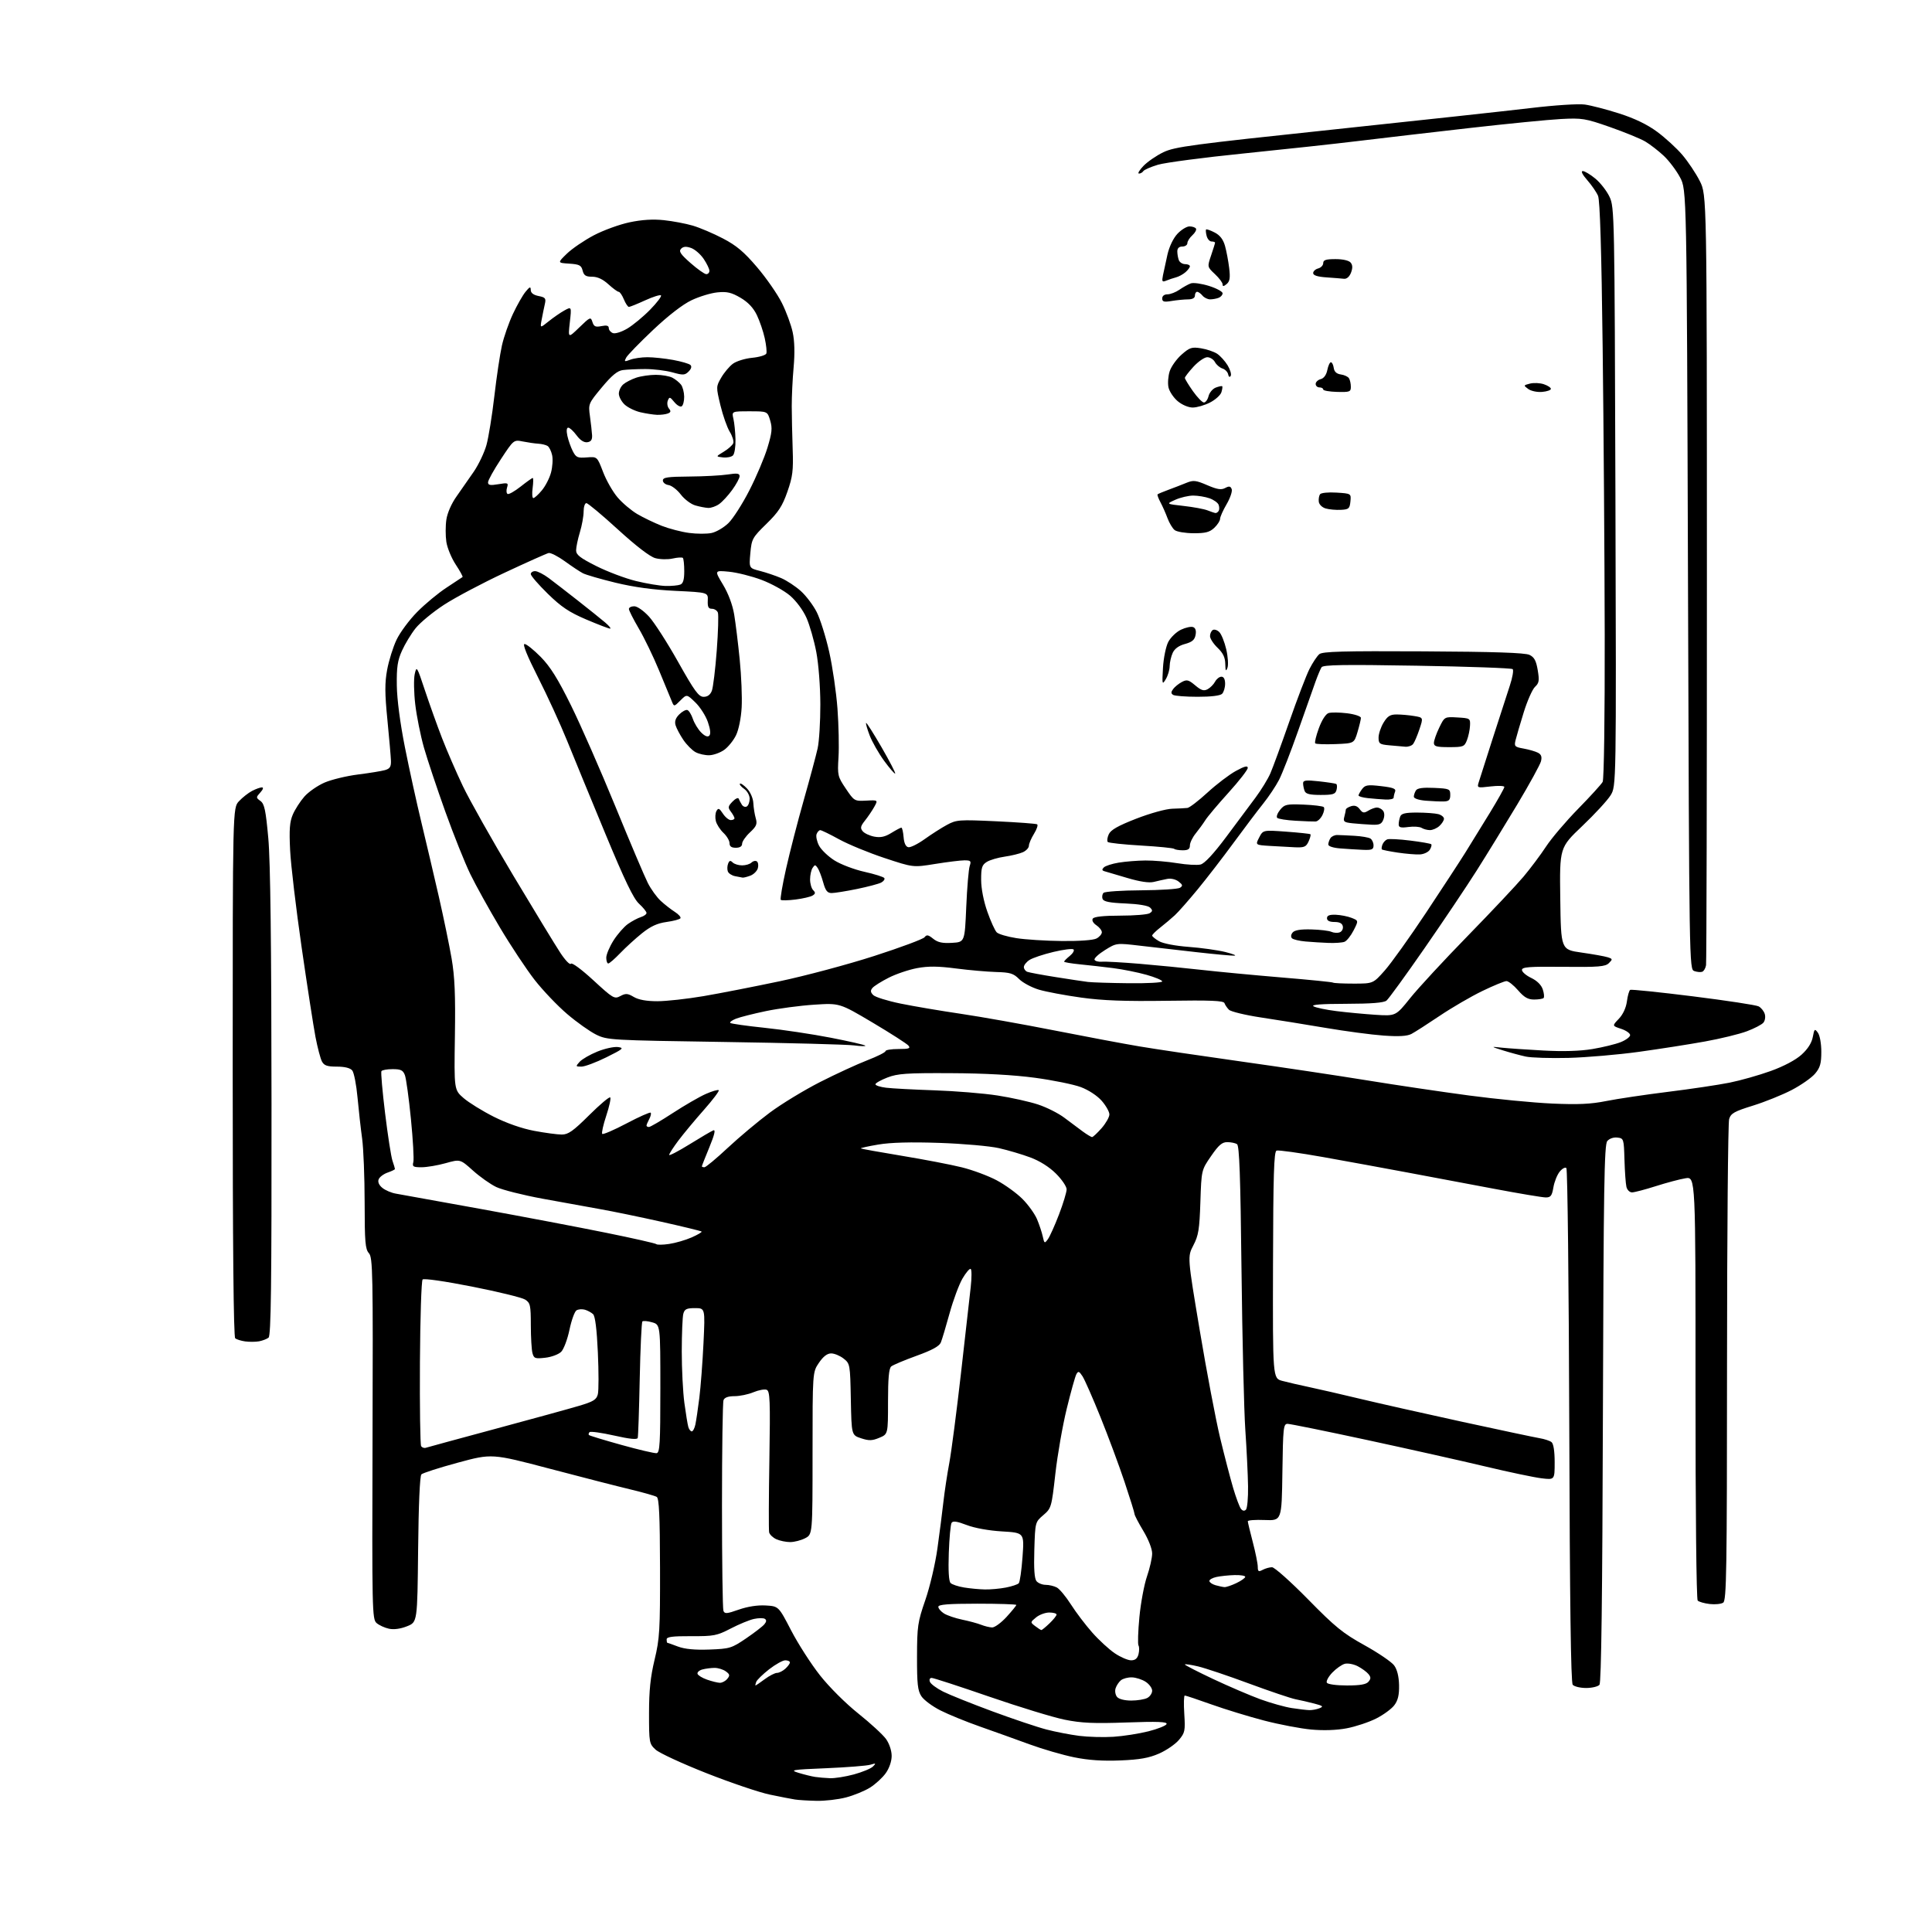 <?xml version="1.0" encoding="UTF-8" standalone="no"?>
<svg 
  version="1.1" 
  xmlns="http://www.w3.org/2000/svg" 
  xmlns:xlink="http://www.w3.org/1999/xlink" 
  xmlns:svg="http://www.w3.org/2000/svg"
  xmlns:rdf="http://www.w3.org/1999/02/22-rdf-syntax-ns#"
  xmlns:cc="http://creativecommons.org/ns#"
  xmlns:dc="http://purl.org/dc/elements/1.1/"
  viewBox="0 0 768 768"
  width="768"
  height="768"
>
<style>svg {background-color: white; }</style>"
<path stroke="none" fill="black" fill-rule="evenodd" d="M324.54,715.86C321.22,715.79 317.38,715.55 316.00,715.33C314.62,715.12 310.12,714.24 306.00,713.38C301.88,712.53 290.56,708.70 280.85,704.87C271.14,701.04 262.03,696.83 260.60,695.50C258.08,693.17 258.00,692.74 258.00,681.04C258.00,672.04 258.56,666.63 260.21,659.74C262.23,651.32 262.42,648.06 262.37,623.15C262.32,602.52 262.00,595.62 261.06,595.04C260.38,594.62 255.70,593.29 250.66,592.08C245.62,590.88 231.15,587.16 218.51,583.83C195.51,577.78 195.51,577.78 182.01,581.43C174.59,583.44 168.06,585.54 167.51,586.09C166.89,586.71 166.39,598.33 166.21,615.96C165.91,644.82 165.91,644.82 161.82,646.46C159.22,647.50 156.58,647.86 154.61,647.44C152.90,647.07 150.68,646.05 149.68,645.17C147.94,643.64 147.87,640.14 148.09,571.79C148.30,505.75 148.19,499.87 146.64,498.16C145.20,496.56 144.96,493.73 144.95,477.99C144.94,467.93 144.49,456.50 143.95,452.59C143.41,448.69 142.59,441.35 142.12,436.27C141.66,431.19 140.71,426.36 140.02,425.52C139.21,424.54 137.02,424.00 133.91,424.00C130.06,424.00 128.85,423.58 127.98,421.96C127.38,420.84 126.23,416.45 125.41,412.21C124.60,407.97 122.12,391.90 119.89,376.50C117.67,361.10 115.61,343.77 115.33,338.00C114.92,329.74 115.15,326.71 116.40,323.79C117.28,321.75 119.34,318.54 120.99,316.66C122.64,314.79 126.25,312.28 129.03,311.08C131.80,309.89 137.77,308.45 142.28,307.88C146.80,307.31 151.62,306.53 153.00,306.14C154.98,305.58 155.48,304.81 155.41,302.46C155.36,300.83 154.72,293.50 154.00,286.17C152.95,275.54 152.93,271.50 153.90,266.23C154.57,262.60 156.24,257.25 157.62,254.34C159.00,251.43 162.68,246.45 165.82,243.28C168.95,240.10 174.21,235.74 177.51,233.59C180.80,231.44 183.67,229.54 183.87,229.38C184.08,229.22 182.86,227.00 181.17,224.44C179.48,221.89 177.80,217.82 177.43,215.40C177.07,212.98 177.07,208.99 177.44,206.53C177.84,203.87 179.49,200.12 181.52,197.28C183.39,194.65 186.48,190.21 188.39,187.42C190.29,184.62 192.53,179.90 193.37,176.92C194.20,173.94 195.62,165.20 196.51,157.50C197.40,149.80 198.76,140.70 199.54,137.27C200.32,133.84 202.29,128.22 203.91,124.77C205.53,121.32 207.77,117.38 208.90,116.00C210.60,113.93 210.96,113.80 210.98,115.27C210.99,116.45 212.04,117.26 214.09,117.67C216.81,118.21 217.11,118.60 216.58,120.89C216.25,122.33 215.69,125.08 215.33,127.00C214.66,130.50 214.66,130.50 218.08,127.75C219.96,126.23 222.79,124.28 224.36,123.41C227.22,121.84 227.22,121.84 226.51,128.17C225.80,134.50 225.80,134.50 230.30,130.14C234.60,125.97 234.83,125.88 235.50,128.00C236.08,129.82 236.72,130.11 239.10,129.63C241.17,129.22 242.00,129.44 242.00,130.42C242.00,131.17 242.73,132.07 243.63,132.41C244.55,132.76 247.06,131.97 249.38,130.60C251.65,129.25 255.72,125.88 258.44,123.10C261.16,120.32 263.10,117.76 262.75,117.42C262.41,117.08 259.57,117.97 256.44,119.40C253.32,120.83 250.42,122.00 250.00,122.00C249.58,122.00 248.68,120.65 248.00,119.00C247.32,117.35 246.39,116.00 245.94,116.00C245.49,116.00 243.65,114.65 241.84,113.00C239.64,110.99 237.51,110.00 235.39,110.00C232.86,110.00 232.09,109.50 231.60,107.55C231.08,105.46 230.32,105.07 226.28,104.80C221.57,104.50 221.57,104.50 225.34,100.84C227.41,98.83 232.24,95.55 236.05,93.54C239.87,91.53 246.26,89.21 250.25,88.37C255.12,87.34 259.59,87.06 263.89,87.52C267.40,87.89 272.57,88.86 275.39,89.69C278.20,90.52 283.60,92.81 287.39,94.80C292.76,97.60 295.77,100.14 300.98,106.26C304.66,110.58 309.09,116.97 310.82,120.45C312.56,123.93 314.49,129.17 315.11,132.10C315.86,135.55 315.98,140.41 315.48,145.96C315.05,150.66 314.72,157.65 314.73,161.50C314.74,165.35 314.91,173.00 315.10,178.50C315.40,187.10 315.10,189.48 312.99,195.50C311.00,201.20 309.45,203.57 304.68,208.23C299.08,213.70 298.79,214.23 298.27,219.91C297.74,225.85 297.74,225.85 302.12,226.96C304.53,227.57 308.30,228.85 310.50,229.79C312.70,230.73 316.22,233.05 318.33,234.94C320.43,236.83 323.28,240.60 324.66,243.32C326.04,246.04 328.27,253.13 329.61,259.08C330.95,265.03 332.43,275.20 332.91,281.70C333.39,288.19 333.57,296.88 333.32,301.00C332.88,308.21 332.99,308.70 336.23,313.50C339.54,318.42 339.67,318.50 344.32,318.26C349.05,318.01 349.05,318.01 347.52,320.76C346.68,322.26 345.02,324.72 343.83,326.20C342.06,328.43 341.90,329.18 342.94,330.43C343.63,331.26 345.71,332.23 347.56,332.58C350.04,333.04 351.82,332.66 354.33,331.10C356.20,329.95 357.99,329.00 358.31,329.00C358.62,329.00 359.02,330.68 359.19,332.74C359.39,335.19 360.05,336.59 361.08,336.78C361.95,336.95 364.88,335.49 367.58,333.55C370.29,331.61 374.28,329.06 376.45,327.89C380.20,325.86 381.24,325.79 395.95,326.47C404.50,326.87 411.85,327.41 412.28,327.68C412.71,327.94 412.15,329.64 411.03,331.45C409.91,333.26 409.00,335.40 409.00,336.21C409.00,337.02 407.93,338.16 406.63,338.76C405.33,339.35 402.06,340.15 399.38,340.53C396.70,340.91 393.49,341.85 392.25,342.63C390.34,343.83 390.00,344.91 390.02,349.77C390.03,353.24 391.01,358.23 392.49,362.43C393.83,366.24 395.51,369.93 396.22,370.63C396.92,371.33 400.43,372.36 404.00,372.92C407.57,373.49 415.74,374.01 422.14,374.07C429.11,374.14 434.63,373.74 435.89,373.06C437.05,372.44 438.00,371.33 438.00,370.59C438.00,369.85 437.02,368.60 435.83,367.80C434.56,366.96 433.96,365.87 434.39,365.18C434.87,364.40 438.57,363.99 445.31,363.98C450.91,363.98 456.17,363.55 456.99,363.03C458.21,362.26 458.25,361.85 457.19,360.79C456.41,360.00 452.57,359.36 447.38,359.14C441.07,358.88 438.71,358.41 438.30,357.33C437.99,356.52 438.16,355.44 438.68,354.92C439.19,354.41 445.93,353.95 453.64,353.91C461.35,353.86 468.30,353.41 469.08,352.90C470.26,352.12 470.16,351.70 468.50,350.42C467.35,349.53 465.44,349.09 464.00,349.38C462.62,349.65 460.21,350.19 458.63,350.58C456.76,351.04 453.12,350.49 448.13,349.01C443.93,347.77 439.86,346.57 439.08,346.34C438.04,346.04 437.96,345.64 438.78,344.82C439.40,344.20 442.06,343.34 444.70,342.91C447.34,342.47 452.11,342.09 455.31,342.06C458.50,342.03 464.20,342.51 467.97,343.13C471.73,343.75 475.92,343.99 477.26,343.65C478.84,343.25 482.42,339.41 487.38,332.77C491.60,327.12 496.89,320.02 499.13,317.00C501.37,313.98 504.00,309.69 504.97,307.47C505.94,305.26 509.32,296.03 512.48,286.97C515.64,277.91 519.26,268.45 520.53,265.94C521.80,263.43 523.57,260.77 524.45,260.04C525.74,258.97 533.90,258.75 565.78,258.92C593.96,259.07 606.22,259.48 607.98,260.32C609.89,261.23 610.64,262.62 611.27,266.39C611.97,270.54 611.81,271.53 610.19,273.03C609.15,274.01 607.13,278.56 605.71,283.15C604.29,287.74 602.83,292.71 602.47,294.19C601.86,296.68 602.09,296.93 605.66,297.57C607.77,297.95 610.33,298.69 611.34,299.21C612.68,299.91 613.01,300.83 612.56,302.63C612.21,303.99 607.97,311.72 603.13,319.80C598.28,327.89 591.04,339.68 587.04,346.00C583.04,352.32 573.68,366.27 566.23,377.00C558.79,387.73 552.01,397.06 551.16,397.75C550.09,398.62 545.18,399.01 535.06,399.03C525.20,399.05 521.03,399.37 522.16,400.03C523.07,400.56 527.12,401.41 531.16,401.92C535.20,402.43 542.18,403.09 546.67,403.39C554.84,403.92 554.84,403.92 560.61,396.71C563.79,392.75 574.08,381.62 583.48,372.00C592.87,362.38 602.83,351.80 605.61,348.50C608.38,345.20 612.42,339.81 614.58,336.52C616.73,333.23 622.48,326.48 627.33,321.52C632.19,316.56 636.58,311.74 637.08,310.82C637.61,309.85 637.96,285.03 637.90,252.32C637.84,221.07 637.47,169.62 637.08,138.00C636.61,99.34 636.01,79.64 635.25,77.86C634.64,76.41 632.71,73.60 630.96,71.61C629.04,69.42 628.33,68.00 629.17,68.00C629.93,68.00 632.18,69.35 634.18,71.00C636.18,72.65 638.72,75.91 639.82,78.25C641.77,82.41 641.82,85.01 642.16,197.50C642.50,312.50 642.50,312.50 640.22,316.16C638.97,318.18 633.90,323.68 628.95,328.38C619.96,336.94 619.96,336.94 620.23,357.22C620.50,377.50 620.50,377.50 628.68,378.66C633.18,379.30 637.84,380.13 639.04,380.51C641.07,381.16 641.11,381.32 639.56,382.85C638.14,384.26 635.54,384.48 621.45,384.33C607.86,384.19 605.00,384.40 605.00,385.57C605.00,386.35 606.66,387.78 608.68,388.74C611.00,389.85 612.70,391.54 613.28,393.31C613.79,394.86 613.94,396.40 613.60,396.73C613.27,397.06 611.57,397.33 609.81,397.33C607.39,397.33 605.87,396.46 603.46,393.67C601.71,391.65 599.64,390.00 598.84,390.00C598.05,390.00 593.72,391.78 589.23,393.95C584.74,396.12 577.12,400.56 572.28,403.82C567.45,407.07 562.40,410.31 561.06,411.01C559.34,411.90 556.07,412.09 550.02,411.66C545.29,411.33 534.92,409.95 526.96,408.60C519.01,407.25 507.41,405.38 501.19,404.45C494.98,403.51 489.28,402.13 488.53,401.39C487.79,400.65 486.99,399.47 486.75,398.77C486.42,397.78 481.34,397.57 463.84,397.83C447.18,398.07 438.36,397.75 429.80,396.56C423.44,395.68 415.88,394.26 413.00,393.41C410.12,392.55 406.58,390.66 405.13,389.21C402.87,386.94 401.57,386.54 396.00,386.39C392.43,386.29 385.23,385.66 380.00,384.98C372.87,384.05 369.02,384.02 364.57,384.84C361.30,385.45 356.23,387.16 353.29,388.65C350.36,390.13 347.44,391.97 346.81,392.73C345.94,393.77 346.02,394.45 347.13,395.56C347.93,396.36 352.84,397.89 358.04,398.95C363.25,400.01 374.02,401.84 382.00,403.01C389.98,404.19 406.62,407.15 419.00,409.59C431.38,412.03 446.68,414.91 453.00,415.97C459.32,417.04 477.55,419.74 493.50,421.98C509.45,424.22 531.95,427.59 543.50,429.47C555.05,431.35 573.27,434.05 584.00,435.48C594.73,436.91 609.58,438.35 617.00,438.68C627.34,439.14 632.37,438.91 638.50,437.68C642.90,436.80 653.92,435.16 663.00,434.03C672.08,432.91 683.10,431.26 687.50,430.38C691.90,429.50 699.29,427.40 703.92,425.73C709.10,423.86 713.80,421.37 716.14,419.25C718.63,417.00 720.17,414.59 720.61,412.24C721.23,408.94 721.39,408.81 722.64,410.53C723.41,411.58 724.00,414.86 724.00,418.11C724.00,422.75 723.53,424.41 721.53,426.78C720.17,428.40 716.01,431.32 712.28,433.27C708.55,435.22 701.60,438.02 696.84,439.50C689.39,441.81 688.06,442.56 687.36,444.84C686.91,446.30 686.54,489.93 686.52,541.79C686.50,624.46 686.32,636.20 685.00,637.08C684.17,637.63 681.76,637.87 679.63,637.62C677.50,637.37 675.35,636.75 674.86,636.26C674.34,635.74 673.97,600.01 673.99,551.55C674.02,467.74 674.02,467.74 670.01,468.38C667.81,468.73 662.52,470.14 658.25,471.50C653.99,472.86 649.72,473.98 648.77,473.99C647.79,473.99 646.81,473.02 646.52,471.75C646.23,470.51 645.89,465.68 645.75,461.00C645.51,452.68 645.45,452.49 642.91,452.20C641.40,452.02 639.75,452.60 638.91,453.60C637.72,455.04 637.45,471.82 637.18,561.88C636.97,634.85 636.54,668.85 635.81,669.73C635.23,670.43 632.84,671.00 630.50,671.00C628.16,671.00 625.77,670.42 625.18,669.72C624.44,668.83 624.02,636.83 623.81,566.80C623.64,510.90 623.12,464.79 622.66,464.33C622.20,463.87 621.01,464.51 620.00,465.75C619.00,466.99 617.87,469.80 617.50,472.00C616.93,475.34 616.44,476.00 614.47,476.00C613.17,476.00 603.87,474.44 593.80,472.54C583.74,470.64 568.30,467.74 559.50,466.09C550.70,464.44 535.68,461.69 526.13,459.98C516.57,458.28 508.17,457.11 507.45,457.38C506.41,457.78 506.13,466.93 506.04,502.89C505.93,547.90 505.93,547.90 509.72,548.92C511.80,549.48 516.65,550.60 520.50,551.41C524.35,552.22 533.35,554.30 540.50,556.01C547.65,557.73 565.88,561.83 581.00,565.13C596.12,568.42 610.08,571.38 612.00,571.70C613.92,572.02 616.06,572.72 616.75,573.26C617.54,573.88 618.00,576.84 618.00,581.26C618.00,588.28 618.00,588.28 612.75,587.64C609.86,587.29 599.85,585.19 590.50,582.96C581.15,580.73 560.03,576.00 543.57,572.45C527.11,568.90 512.83,566.00 511.84,566.00C510.18,566.00 510.02,567.48 509.77,585.25C509.50,604.50 509.50,604.50 502.75,604.23C499.04,604.08 496.01,604.30 496.02,604.73C496.03,605.15 496.92,608.88 498.00,613.00C499.08,617.12 499.97,621.53 499.98,622.79C500.00,624.73 500.29,624.92 501.93,624.04C503.00,623.47 504.67,623.00 505.65,623.00C506.63,623.00 513.07,628.74 519.97,635.76C530.79,646.79 533.85,649.27 542.42,654.01C547.87,657.03 553.16,660.63 554.18,662.01C555.38,663.63 556.07,666.38 556.15,669.84C556.23,673.73 555.73,675.89 554.28,677.83C553.19,679.30 549.91,681.70 546.99,683.17C544.07,684.63 538.82,686.37 535.33,687.03C531.33,687.79 526.10,687.97 521.23,687.52C516.98,687.13 508.55,685.52 502.50,683.95C496.45,682.37 487.03,679.49 481.57,677.54C476.12,675.59 471.35,674.00 470.97,674.00C470.60,674.00 470.51,677.28 470.77,681.28C471.20,688.01 471.04,688.80 468.64,691.65C467.21,693.35 463.67,695.78 460.77,697.06C456.73,698.83 453.13,699.48 445.35,699.80C438.34,700.09 432.65,699.71 427.02,698.56C422.52,697.65 414.49,695.32 409.17,693.37C403.85,691.42 395.03,688.26 389.57,686.34C384.10,684.42 377.02,681.53 373.84,679.92C370.65,678.31 367.24,675.78 366.27,674.29C364.80,672.05 364.51,669.38 364.53,658.54C364.56,646.45 364.80,644.81 367.83,636.04C369.64,630.82 371.80,621.61 372.64,615.54C373.49,609.47 374.56,601.12 375.02,597.00C375.49,592.88 376.54,585.90 377.37,581.50C378.19,577.10 380.27,561.12 381.99,546.00C383.71,530.88 385.46,515.44 385.87,511.69C386.29,507.95 386.29,504.68 385.87,504.42C385.45,504.16 383.99,505.87 382.61,508.23C381.24,510.58 378.93,516.77 377.49,522.00C376.05,527.23 374.48,532.46 374.01,533.63C373.40,535.14 370.60,536.68 364.36,538.94C359.52,540.69 354.98,542.60 354.28,543.18C353.36,543.95 353.00,547.90 353.00,557.17C353.00,570.10 353.00,570.10 349.55,571.54C346.71,572.73 345.44,572.77 342.30,571.74C338.50,570.49 338.50,570.49 338.22,556.30C337.95,542.34 337.90,542.07 335.34,540.05C333.90,538.92 331.68,538.00 330.40,538.00C328.83,538.00 327.25,539.22 325.54,541.73C323.00,545.46 323.00,545.46 323.00,577.71C323.00,609.95 323.00,609.95 320.05,611.47C318.43,612.31 315.75,613.00 314.10,613.00C312.45,613.00 309.97,612.49 308.59,611.86C307.22,611.23 305.94,610.00 305.74,609.11C305.55,608.22 305.59,595.25 305.84,580.27C306.22,556.56 306.08,552.97 304.75,552.46C303.92,552.14 301.55,552.58 299.49,553.44C297.44,554.30 294.06,555.00 291.98,555.00C289.47,555.00 288.01,555.53 287.61,556.58C287.27,557.45 287.00,576.31 287.00,598.50C287.00,620.69 287.26,639.50 287.57,640.32C288.06,641.60 288.90,641.53 293.68,639.85C297.17,638.63 301.13,638.01 304.36,638.20C309.50,638.50 309.50,638.50 314.50,648.14C317.25,653.44 322.40,661.46 325.95,665.96C329.65,670.65 336.15,677.13 341.19,681.15C346.02,685.01 350.98,689.57 352.22,691.30C353.52,693.14 354.45,695.92 354.45,698.00C354.45,700.12 353.51,702.88 352.12,704.83C350.84,706.64 348.03,709.22 345.89,710.57C343.75,711.92 339.43,713.69 336.29,714.51C333.15,715.33 327.86,715.94 324.54,715.86zM329.93,706.86C331.82,706.94 336.10,706.26 339.43,705.36C342.77,704.45 346.18,703.04 347.00,702.23C348.33,700.91 348.22,700.82 346.00,701.50C344.62,701.92 336.75,702.54 328.50,702.89C314.64,703.47 313.80,703.61 317.50,704.75C319.70,705.42 322.62,706.14 324.00,706.35C325.38,706.56 328.05,706.79 329.93,706.86zM442.61,690.40C446.52,690.15 452.78,689.17 456.54,688.22C460.29,687.27 463.53,685.97 463.74,685.32C464.03,684.42 460.14,684.27 447.81,684.71C434.74,685.17 429.85,684.95 423.20,683.60C418.64,682.68 405.18,678.56 393.28,674.46C381.39,670.36 371.08,667.00 370.36,667.00C369.60,667.00 369.31,667.64 369.66,668.55C369.98,669.40 372.33,671.14 374.87,672.42C377.42,673.70 386.25,677.24 394.50,680.29C402.75,683.34 412.43,686.59 416.00,687.51C419.57,688.44 425.43,689.57 429.00,690.03C432.57,690.48 438.70,690.65 442.61,690.40zM520.50,679.80C521.60,679.83 523.40,679.50 524.50,679.06C526.20,678.37 525.90,678.10 522.50,677.21C520.30,676.63 516.92,675.85 515.00,675.48C513.08,675.10 504.75,672.28 496.50,669.23C488.25,666.17 479.14,663.11 476.25,662.42C473.36,661.74 471.00,661.40 471.00,661.66C471.00,661.92 476.06,664.52 482.25,667.44C488.44,670.35 496.88,673.97 501.00,675.48C505.12,676.98 510.75,678.56 513.50,678.98C516.25,679.40 519.40,679.78 520.50,679.80zM449.69,676.00C452.13,676.00 455.00,675.53 456.07,674.96C457.13,674.40 458.00,673.10 458.00,672.08C458.00,671.06 456.84,669.47 455.43,668.55C454.02,667.62 451.56,666.83 449.96,666.78C448.37,666.73 446.40,667.26 445.57,667.94C444.75,668.62 443.80,670.06 443.46,671.14C443.11,672.22 443.38,673.75 444.04,674.55C444.76,675.42 447.02,676.00 449.69,676.00zM300.34,670.00C300.49,670.00 302.14,668.88 304.00,667.50C305.86,666.12 308.05,665.00 308.87,665.00C309.68,665.00 311.17,664.26 312.17,663.35C313.18,662.43 314.00,661.31 314.00,660.85C314.00,660.38 313.17,660.00 312.16,660.00C311.15,660.00 308.27,661.61 305.74,663.57C303.22,665.54 300.91,667.79 300.61,668.57C300.31,669.36 300.19,670.00 300.34,670.00zM535.44,670.00C540.72,670.00 543.10,669.58 544.00,668.50C545.00,667.30 544.98,666.69 543.95,665.43C543.23,664.57 541.33,663.19 539.72,662.35C538.10,661.52 535.81,661.08 534.61,661.38C533.42,661.68 531.17,663.26 529.61,664.88C528.06,666.51 527.08,668.32 527.45,668.92C527.83,669.53 531.27,670.00 535.44,670.00zM286.13,668.94C287.02,668.97 288.36,668.28 289.09,667.39C290.22,666.03 290.14,665.57 288.52,664.39C287.47,663.63 285.47,663.01 284.06,663.01C282.65,663.02 280.47,663.30 279.21,663.64C277.95,663.98 277.08,664.76 277.28,665.38C277.49,665.99 279.19,667.04 281.08,667.69C282.96,668.35 285.23,668.91 286.13,668.94zM449.63,660.00C451.27,660.00 452.14,659.27 452.58,657.56C452.91,656.21 452.91,654.66 452.57,654.11C452.23,653.56 452.39,648.47 452.93,642.80C453.47,637.14 454.84,629.84 455.96,626.59C457.08,623.34 458.00,619.27 458.00,617.53C458.00,615.71 456.53,611.94 454.50,608.57C452.57,605.37 451.00,602.35 451.00,601.86C451.00,601.37 449.21,595.62 447.03,589.09C444.85,582.57 440.55,570.99 437.47,563.36C434.40,555.74 431.18,548.42 430.32,547.10C428.99,545.06 428.62,544.93 427.89,546.24C427.41,547.08 425.68,553.28 424.04,560.00C422.40,566.71 420.36,578.35 419.52,585.86C418.01,599.21 417.91,599.56 414.74,602.28C411.50,605.06 411.50,605.06 411.16,616.07C410.93,623.67 411.20,627.53 412.03,628.54C412.70,629.34 414.34,630.00 415.69,630.00C417.03,630.00 419.03,630.48 420.12,631.06C421.21,631.65 423.73,634.69 425.72,637.81C427.71,640.94 431.53,645.97 434.20,648.98C436.87,652.00 440.91,655.71 443.18,657.23C445.45,658.75 448.35,660.00 449.63,660.00zM282.00,655.72C290.09,655.42 290.81,655.20 296.55,651.31C299.86,649.05 303.15,646.53 303.84,645.69C304.71,644.64 304.77,643.97 304.02,643.51C303.43,643.15 301.50,643.17 299.73,643.55C297.95,643.93 293.80,645.64 290.50,647.35C284.96,650.22 283.75,650.45 274.75,650.40C267.30,650.37 265.00,650.67 265.00,651.68C265.00,652.40 265.11,653.01 265.25,653.02C265.39,653.02 267.30,653.70 269.50,654.53C272.22,655.55 276.21,655.93 282.00,655.72zM413.95,647.97C414.19,647.99 415.65,646.79 417.20,645.31C418.74,643.84 420.00,642.26 420.00,641.81C420.00,641.37 418.70,641.00 417.11,641.00C415.52,641.00 413.16,641.87 411.86,642.94C409.52,644.86 409.51,644.88 411.50,646.40C412.60,647.25 413.70,647.95 413.95,647.97zM394.37,646.94C395.39,646.97 397.98,645.09 400.12,642.75C402.25,640.41 404.00,638.27 404.00,637.99C404.00,637.72 397.03,637.49 388.50,637.49C376.93,637.50 373.00,637.81 373.00,638.73C373.00,639.40 374.01,640.59 375.25,641.38C376.49,642.16 379.75,643.27 382.50,643.84C385.25,644.41 388.62,645.32 390.00,645.87C391.38,646.42 393.34,646.90 394.37,646.94zM391.50,631.83C393.70,631.88 397.45,631.54 399.83,631.08C402.21,630.62 404.53,629.85 404.97,629.37C405.42,628.89 406.09,624.18 406.47,618.89C407.17,609.29 407.17,609.29 398.33,608.76C393.05,608.45 387.39,607.42 384.25,606.21C380.43,604.74 378.80,604.51 378.27,605.35C377.87,605.98 377.37,611.38 377.16,617.34C376.91,624.34 377.16,628.56 377.87,629.27C378.47,629.87 380.88,630.67 383.23,631.05C385.58,631.44 389.30,631.79 391.50,631.83zM486.72,630.90C487.38,630.96 489.52,630.24 491.47,629.31C493.41,628.39 495.00,627.26 495.00,626.81C495.00,626.37 493.09,626.05 490.75,626.12C488.41,626.18 485.18,626.52 483.56,626.87C481.94,627.22 480.67,627.95 480.75,628.50C480.82,629.05 481.92,629.79 483.19,630.15C484.46,630.51 486.05,630.85 486.72,630.90zM495.28,600.12C495.81,599.59 496.19,595.41 496.12,590.83C496.05,586.25 495.57,576.20 495.04,568.50C494.51,560.80 493.83,532.25 493.52,505.05C493.10,467.42 492.67,455.41 491.73,454.81C491.06,454.38 489.32,454.02 487.87,454.02C485.80,454.00 484.43,455.18 481.42,459.56C477.59,465.12 477.59,465.12 477.17,477.81C476.81,488.72 476.42,491.14 474.38,495.04C472.01,499.58 472.01,499.58 476.95,529.04C479.66,545.24 483.29,564.35 485.00,571.50C486.72,578.65 489.06,587.65 490.20,591.50C491.34,595.35 492.74,599.08 493.30,599.79C493.95,600.62 494.66,600.74 495.28,600.12zM261.00,577.66C262.29,577.50 262.50,573.90 262.50,552.02C262.50,526.57 262.50,526.57 259.23,525.64C257.44,525.12 255.69,524.97 255.36,525.30C255.03,525.64 254.55,535.94 254.30,548.20C254.05,560.47 253.70,570.99 253.51,571.60C253.28,572.35 250.33,572.05 244.12,570.65C239.13,569.53 234.74,568.92 234.36,569.30C233.98,569.69 233.87,570.20 234.12,570.45C234.37,570.71 240.18,572.47 247.04,574.38C253.89,576.29 260.18,577.76 261.00,577.66zM169.28,575.51C169.95,575.29 182.43,571.90 197.00,567.97C211.57,564.05 226.54,559.93 230.26,558.82C235.89,557.14 237.12,556.38 237.65,554.24C238.01,552.83 238.01,545.36 237.66,537.64C237.24,528.38 236.59,523.18 235.76,522.40C235.07,521.75 233.60,520.95 232.50,520.63C231.40,520.31 229.90,520.43 229.16,520.89C228.42,521.35 227.16,524.83 226.37,528.62C225.58,532.40 224.10,536.34 223.08,537.36C222.06,538.38 219.21,539.45 216.76,539.72C212.71,540.18 212.23,540.01 211.66,537.86C211.31,536.56 211.02,531.57 211.01,526.77C211.00,518.82 210.80,517.92 208.75,516.60C207.51,515.81 198.03,513.49 187.68,511.45C176.80,509.30 168.50,508.11 167.99,508.62C167.51,509.10 167.03,523.96 166.93,541.64C166.83,559.32 167.04,574.26 167.41,574.85C167.77,575.43 168.61,575.73 169.28,575.51zM274.99,569.00C275.46,569.00 276.11,567.76 276.43,566.25C276.75,564.74 277.46,559.95 278.00,555.62C278.54,551.29 279.28,541.50 279.65,533.87C280.31,520.00 280.31,520.00 276.27,520.00C272.93,520.00 272.13,520.39 271.63,522.25C271.30,523.49 271.02,530.20 271.01,537.18C271.01,544.15 271.47,553.38 272.05,557.68C272.63,561.98 273.34,566.29 273.62,567.25C273.90,568.21 274.52,569.00 274.99,569.00zM103.00,533.19C101.62,533.44 99.15,533.46 97.50,533.24C95.85,533.01 94.05,532.45 93.50,532.00C92.84,531.45 92.50,494.95 92.50,426.17C92.50,321.16 92.50,321.16 95.00,318.49C96.38,317.01 98.72,315.18 100.20,314.40C101.69,313.63 103.44,313.00 104.11,313.00C104.84,313.00 104.60,313.79 103.49,315.02C101.72,316.97 101.72,317.08 103.55,318.41C105.11,319.56 105.65,322.09 106.65,333.15C107.49,342.38 107.89,374.91 107.93,438.63C107.99,511.20 107.73,530.96 106.75,531.74C106.06,532.28 104.38,532.93 103.00,533.19zM265.99,494.49C268.47,494.13 272.48,492.97 274.90,491.91C277.33,490.84 279.12,489.79 278.90,489.56C278.67,489.34 271.51,487.59 262.99,485.69C254.47,483.78 243.45,481.51 238.50,480.64C233.55,479.77 223.20,477.89 215.50,476.47C207.80,475.05 199.60,472.97 197.27,471.86C194.94,470.75 190.77,467.80 187.99,465.30C182.93,460.76 182.93,460.76 177.15,462.38C173.97,463.27 169.66,464.00 167.57,464.00C164.22,464.00 163.83,463.75 164.31,461.93C164.60,460.80 164.17,453.09 163.35,444.81C162.53,436.53 161.45,428.68 160.95,427.38C160.21,425.43 159.34,425.00 156.08,425.00C153.90,425.00 151.90,425.36 151.62,425.80C151.35,426.24 152.01,433.78 153.08,442.55C154.15,451.32 155.47,459.80 156.01,461.40C156.56,462.99 157.00,464.48 157.00,464.70C157.00,464.92 155.69,465.56 154.08,466.12C152.47,466.68 150.87,467.89 150.52,468.81C150.11,469.87 150.65,471.11 152.01,472.21C153.18,473.16 155.57,474.18 157.32,474.48C159.07,474.78 174.22,477.52 191.00,480.56C207.78,483.61 230.23,487.87 240.90,490.04C251.57,492.20 260.57,494.24 260.90,494.56C261.22,494.89 263.52,494.86 265.99,494.49zM416.55,492.60C417.31,491.56 419.30,487.13 420.97,482.77C422.64,478.40 424.00,473.91 424.00,472.78C424.00,471.66 422.09,468.84 419.75,466.52C417.09,463.87 413.29,461.48 409.57,460.10C406.31,458.88 400.69,457.22 397.07,456.40C393.46,455.58 382.84,454.64 373.49,454.32C362.04,453.93 354.08,454.14 349.17,454.97C345.15,455.65 342.01,456.34 342.18,456.51C342.36,456.67 349.70,458.00 358.50,459.45C367.30,460.90 378.03,462.96 382.34,464.03C386.65,465.10 392.89,467.42 396.22,469.20C399.54,470.97 404.13,474.29 406.42,476.58C408.70,478.86 411.31,482.48 412.22,484.62C413.12,486.75 414.15,489.85 414.51,491.50C415.13,494.33 415.24,494.39 416.55,492.60zM280.02,464.00C280.58,464.00 284.75,460.54 289.27,456.31C293.80,452.08 301.32,445.77 306.00,442.29C310.67,438.81 319.68,433.34 326.00,430.12C332.32,426.91 340.76,423.02 344.75,421.48C348.74,419.94 352.00,418.31 352.00,417.84C352.00,417.38 354.31,417.00 357.12,417.00C361.32,417.00 362.04,416.76 361.12,415.64C360.50,414.90 354.09,410.78 346.88,406.50C333.76,398.72 333.76,398.72 323.63,399.38C318.06,399.74 309.45,400.89 304.50,401.92C299.55,402.95 294.20,404.31 292.61,404.93C291.02,405.55 289.98,406.31 290.29,406.63C290.61,406.94 296.76,407.82 303.97,408.57C311.17,409.32 322.99,411.10 330.24,412.51C337.48,413.92 343.66,415.33 343.96,415.65C344.25,415.96 342.25,415.92 339.50,415.56C336.75,415.20 313.57,414.59 288.00,414.20C242.62,413.52 241.39,413.45 236.97,411.27C234.48,410.04 229.30,406.37 225.47,403.10C221.64,399.84 215.81,393.73 212.52,389.52C209.24,385.30 203.02,375.93 198.71,368.68C194.39,361.43 189.11,351.90 186.97,347.50C184.83,343.10 180.35,331.93 177.03,322.67C173.71,313.41 169.88,301.93 168.52,297.17C167.17,292.40 165.62,284.68 165.07,280.00C164.52,275.32 164.43,269.93 164.85,268.00C165.60,264.61 165.73,264.82 168.94,274.50C170.77,280.00 173.83,288.55 175.75,293.50C177.67,298.45 181.38,307.00 184.00,312.50C186.62,318.00 195.63,333.98 204.01,348.00C212.40,362.02 220.85,375.90 222.78,378.82C224.71,381.75 226.58,383.68 226.94,383.10C227.31,382.50 231.12,385.31 235.85,389.66C243.73,396.92 244.24,397.21 246.60,395.95C248.73,394.81 249.49,394.86 251.95,396.31C253.84,397.43 257.00,398.00 261.30,398.00C264.88,398.00 273.13,397.09 279.65,395.98C286.17,394.87 299.82,392.20 310.00,390.05C320.18,387.90 337.05,383.39 347.50,380.02C357.95,376.65 366.96,373.30 367.53,372.56C368.37,371.47 368.99,371.58 370.95,373.16C372.76,374.62 374.57,375.02 378.42,374.80C383.50,374.50 383.50,374.50 384.10,360.50C384.43,352.80 385.05,345.49 385.47,344.25C386.14,342.26 385.90,342.00 383.37,342.00C381.79,342.01 376.56,342.65 371.74,343.43C362.99,344.85 362.99,344.85 351.60,341.07C345.33,339.00 337.22,335.65 333.57,333.65C329.92,331.64 326.54,330.00 326.07,330.00C325.60,330.00 324.94,330.70 324.61,331.56C324.28,332.42 324.71,334.47 325.56,336.12C326.41,337.77 329.17,340.42 331.69,342.02C334.21,343.62 339.59,345.66 343.64,346.56C347.69,347.46 351.24,348.58 351.53,349.05C351.82,349.52 351.26,350.32 350.28,350.84C349.30,351.35 344.96,352.50 340.64,353.39C336.32,354.27 331.80,355.00 330.60,355.00C328.88,355.00 328.16,354.09 327.23,350.75C326.58,348.41 325.59,345.82 325.02,345.00C324.11,343.67 323.89,343.67 323.02,345.00C322.47,345.82 322.02,347.87 322.02,349.55C322.01,351.23 322.56,353.16 323.24,353.84C324.23,354.83 324.18,355.27 323.00,356.00C322.18,356.50 319.13,357.21 316.21,357.58C313.30,357.94 310.66,358.00 310.37,357.70C310.07,357.40 311.01,351.83 312.47,345.33C313.93,338.82 317.10,326.52 319.52,318.00C321.94,309.48 324.41,300.25 325.02,297.50C325.63,294.75 326.11,286.88 326.10,280.00C326.08,272.85 325.39,263.92 324.48,259.15C323.60,254.55 321.85,248.46 320.59,245.60C319.24,242.57 316.53,238.90 314.07,236.79C311.74,234.80 306.62,231.97 302.67,230.49C298.73,229.02 292.91,227.56 289.74,227.26C283.98,226.72 283.98,226.72 287.39,232.39C289.52,235.92 291.20,240.41 291.85,244.28C292.42,247.70 293.41,255.77 294.05,262.22C294.70,268.66 295.04,277.21 294.82,281.22C294.58,285.47 293.65,290.07 292.58,292.27C291.58,294.34 289.46,296.96 287.88,298.09C286.30,299.21 283.64,300.17 281.97,300.22C280.30,300.27 277.84,299.72 276.50,299.00C275.16,298.28 272.97,296.08 271.63,294.10C270.29,292.12 268.91,289.51 268.55,288.30C268.10,286.77 268.54,285.46 270.01,283.99C271.17,282.83 272.63,282.04 273.24,282.25C273.86,282.45 274.84,284.04 275.43,285.78C276.02,287.52 277.51,289.96 278.74,291.19C280.19,292.64 281.32,293.08 281.95,292.45C282.59,291.81 282.39,289.91 281.39,287.02C280.55,284.57 278.32,281.07 276.43,279.24C273.00,275.91 273.00,275.91 270.47,278.44C267.94,280.97 267.94,280.97 267.03,278.73C266.53,277.51 264.26,272.00 261.98,266.50C259.71,261.00 256.08,253.50 253.92,249.83C251.77,246.15 250.00,242.67 250.00,242.08C250.00,241.48 250.95,241.00 252.12,241.00C253.32,241.00 255.86,242.78 258.01,245.13C260.08,247.40 265.29,255.50 269.57,263.13C276.12,274.79 277.74,277.00 279.71,277.00C281.27,277.00 282.36,276.19 282.98,274.57C283.48,273.23 284.36,266.03 284.92,258.57C285.48,251.12 285.68,244.34 285.37,243.51C285.05,242.68 283.98,242.00 283.00,242.00C281.61,242.00 281.24,241.26 281.35,238.75C281.50,235.50 281.50,235.50 268.50,234.88C259.70,234.46 252.01,233.41 244.70,231.64C238.75,230.19 232.90,228.50 231.70,227.87C230.49,227.24 227.26,225.10 224.53,223.11C221.79,221.13 218.89,219.65 218.08,219.84C217.26,220.03 209.40,223.54 200.60,227.66C191.80,231.77 180.96,237.51 176.51,240.41C172.06,243.31 166.97,247.52 165.19,249.76C163.41,252.00 160.98,256.01 159.79,258.67C158.03,262.57 157.64,265.22 157.74,272.50C157.82,278.04 159.06,287.47 160.95,297.00C162.64,305.52 165.60,319.02 167.53,327.00C169.45,334.98 172.57,348.25 174.46,356.50C176.34,364.75 178.62,375.77 179.52,381.00C180.77,388.29 181.08,395.46 180.83,411.87C180.51,433.23 180.51,433.23 184.30,436.52C186.39,438.32 191.79,441.66 196.30,443.93C201.39,446.49 207.47,448.61 212.34,449.53C216.65,450.34 221.59,451.00 223.32,451.00C225.89,451.00 227.84,449.62 234.20,443.30C238.46,439.07 242.22,435.89 242.57,436.24C242.92,436.59 242.21,439.85 241.00,443.50C239.79,447.15 239.07,450.40 239.40,450.74C239.74,451.07 244.09,449.20 249.07,446.57C254.05,443.94 258.36,442.03 258.65,442.31C258.93,442.60 258.68,443.74 258.08,444.85C257.49,445.96 257.00,447.12 257.00,447.43C257.00,447.75 257.43,448.00 257.97,448.00C258.50,448.00 262.76,445.51 267.43,442.46C272.11,439.41 278.01,436.00 280.55,434.87C283.09,433.75 285.41,433.08 285.71,433.38C286.01,433.67 283.35,437.20 279.80,441.21C276.25,445.22 271.69,450.70 269.67,453.39C267.65,456.09 266.00,458.65 266.00,459.09C266.00,459.54 269.64,457.64 274.09,454.89C278.53,452.13 282.80,449.63 283.57,449.33C284.53,448.97 284.03,451.08 281.99,456.04C280.34,460.02 279.00,463.44 279.00,463.64C279.00,463.84 279.46,464.00 280.02,464.00zM434.12,452.00C434.49,452.00 436.19,450.41 437.90,448.47C439.60,446.52 441.00,444.06 441.00,443.00C441.00,441.94 439.62,439.50 437.94,437.58C436.15,435.54 432.71,433.29 429.65,432.14C426.77,431.07 418.59,429.40 411.46,428.44C403.01,427.30 391.37,426.66 378.00,426.60C360.37,426.51 356.84,426.76 352.75,428.33C350.14,429.34 348.00,430.55 348.00,431.02C348.00,431.49 349.91,432.11 352.25,432.39C354.59,432.68 363.25,433.14 371.50,433.42C379.75,433.70 391.00,434.62 396.50,435.47C402.00,436.32 409.28,437.94 412.68,439.07C416.08,440.19 420.76,442.55 423.08,444.31C425.39,446.06 428.67,448.51 430.37,449.75C432.06,450.99 433.75,452.00 434.12,452.00zM231.12,424.00C228.79,424.00 228.76,423.92 230.42,422.08C231.38,421.03 234.55,419.20 237.48,418.01C240.41,416.82 244.08,416.02 245.65,416.22C248.21,416.56 247.74,416.97 241.03,420.30C236.92,422.33 232.46,424.00 231.12,424.00zM623.50,420.53C616.35,420.71 608.70,420.47 606.50,420.00C604.30,419.52 600.25,418.42 597.50,417.56C592.50,415.98 592.50,415.98 597.00,416.47C599.48,416.73 606.91,417.24 613.52,417.60C621.47,418.03 628.08,417.83 633.02,417.01C637.14,416.32 642.19,415.09 644.25,414.27C646.31,413.45 648.00,412.19 648.00,411.47C648.00,410.75 646.39,409.62 644.41,408.97C640.83,407.79 640.83,407.79 643.49,405.01C645.15,403.28 646.37,400.65 646.72,398.09C647.02,395.81 647.61,393.74 648.02,393.49C648.42,393.24 659.69,394.40 673.04,396.07C686.40,397.74 698.12,399.53 699.09,400.05C700.07,400.57 701.16,401.92 701.51,403.05C701.87,404.17 701.64,405.73 700.99,406.51C700.35,407.29 697.38,408.84 694.40,409.95C691.42,411.07 683.92,412.90 677.74,414.01C671.56,415.13 659.75,416.98 651.50,418.12C643.25,419.26 630.65,420.34 623.50,420.53zM448.75,390.85C456.04,390.93 462.00,390.61 462.00,390.13C462.00,389.65 459.19,388.47 455.75,387.50C452.31,386.53 446.35,385.33 442.50,384.84C438.65,384.35 432.69,383.68 429.25,383.34C425.81,383.00 423.00,382.52 423.00,382.27C423.00,382.02 424.01,381.00 425.25,380.00C426.49,378.99 427.16,377.83 426.75,377.42C426.34,377.01 422.74,377.45 418.75,378.41C414.76,379.36 410.49,380.79 409.25,381.59C408.01,382.39 407.00,383.66 407.00,384.42C407.00,385.17 407.61,386.02 408.36,386.31C409.11,386.59 414.17,387.54 419.61,388.40C425.05,389.27 430.85,390.14 432.50,390.34C434.15,390.54 441.46,390.77 448.75,390.85zM538.09,391.00C545.84,391.00 545.84,391.00 550.49,385.75C553.04,382.86 560.39,372.58 566.82,362.91C573.24,353.23 580.30,342.44 582.50,338.91C584.70,335.39 589.09,328.27 592.25,323.09C595.41,317.91 598.00,313.30 598.00,312.83C598.00,312.36 595.55,312.27 592.55,312.62C587.16,313.26 587.11,313.24 587.84,310.88C588.24,309.57 590.74,301.75 593.39,293.50C596.04,285.25 599.09,275.85 600.16,272.61C601.24,269.37 601.75,266.39 601.31,265.99C600.86,265.58 583.76,264.97 563.31,264.63C534.09,264.13 525.95,264.27 525.33,265.25C524.90,265.94 523.81,268.52 522.92,271.00C522.03,273.48 518.93,282.25 516.03,290.50C513.13,298.75 509.72,307.52 508.44,310.00C507.16,312.48 504.31,316.75 502.10,319.50C499.89,322.25 494.63,329.23 490.39,335.00C486.16,340.77 479.74,349.10 476.12,353.50C472.50,357.90 468.41,362.54 467.02,363.82C465.63,365.10 463.04,367.29 461.25,368.69C459.46,370.09 458.00,371.54 458.00,371.90C458.00,372.27 459.24,373.28 460.75,374.15C462.35,375.07 467.26,376.01 472.50,376.40C477.45,376.77 483.98,377.68 487.00,378.42C490.02,379.17 491.69,379.83 490.71,379.89C489.72,379.95 482.97,379.33 475.71,378.51C468.44,377.70 458.29,376.54 453.15,375.93C443.80,374.83 443.80,374.83 439.24,377.67C436.73,379.23 434.86,380.95 435.09,381.50C435.31,382.05 436.62,382.41 438.00,382.29C439.38,382.17 446.12,382.55 453.00,383.12C459.88,383.70 470.90,384.78 477.50,385.53C484.10,386.28 498.50,387.64 509.50,388.56C520.50,389.47 529.69,390.39 529.92,390.61C530.15,390.82 533.82,391.00 538.09,391.00zM676.66,386.29C676.02,386.53 674.60,386.40 673.50,386.01C671.51,385.30 671.50,384.17 671.00,230.40C670.50,75.50 670.50,75.50 667.84,70.50C666.37,67.75 663.45,63.88 661.34,61.91C659.23,59.93 655.92,57.38 654.00,56.24C652.08,55.11 645.77,52.53 640.00,50.51C630.18,47.07 628.92,46.87 620.50,47.31C615.55,47.57 599.12,49.19 584.00,50.91C568.88,52.63 549.08,54.94 540.00,56.04C530.92,57.15 510.45,59.37 494.50,60.99C478.55,62.60 463.16,64.63 460.29,65.49C457.43,66.35 454.82,67.49 454.48,68.03C454.15,68.56 453.37,69.00 452.75,69.00C452.13,69.00 452.93,67.63 454.53,65.97C456.13,64.30 459.70,61.84 462.47,60.51C467.00,58.34 473.69,57.44 529.50,51.54C563.60,47.93 599.15,44.07 608.50,42.95C618.05,41.81 627.47,41.20 630.00,41.56C632.48,41.90 638.63,43.50 643.67,45.11C649.82,47.08 654.77,49.46 658.70,52.36C661.93,54.74 666.44,58.86 668.72,61.53C671.00,64.20 674.13,68.88 675.68,71.94C678.50,77.50 678.50,77.50 678.52,229.50C678.53,313.10 678.37,382.48 678.18,383.68C677.98,384.88 677.30,386.05 676.66,386.29zM241.80,383.00C241.36,383.00 241.00,381.96 241.00,380.70C241.00,379.43 242.30,376.35 243.88,373.85C245.47,371.35 248.05,368.40 249.63,367.28C251.21,366.17 253.51,364.95 254.75,364.56C255.99,364.18 257.00,363.44 257.00,362.92C257.00,362.40 255.66,360.74 254.02,359.24C251.81,357.21 248.35,350.02 240.67,331.50C234.97,317.75 228.12,301.10 225.45,294.50C222.78,287.90 217.57,276.54 213.87,269.25C209.52,260.66 207.64,256.00 208.52,256.00C209.27,256.00 212.17,258.32 214.96,261.15C218.74,265.00 221.78,269.85 226.98,280.40C230.81,288.15 238.73,306.20 244.59,320.50C250.44,334.80 256.26,348.52 257.52,351.00C258.78,353.48 261.09,356.68 262.66,358.12C264.22,359.56 266.73,361.52 268.24,362.48C269.75,363.44 270.76,364.58 270.49,365.02C270.22,365.45 267.73,366.12 264.96,366.50C261.28,367.01 258.67,368.21 255.21,370.98C252.62,373.06 248.72,376.62 246.55,378.88C244.37,381.15 242.24,383.00 241.80,383.00zM528.17,374.83C525.60,374.73 521.48,374.48 519.00,374.26C516.52,374.05 514.09,373.47 513.59,372.98C513.05,372.44 513.15,371.52 513.84,370.69C514.63,369.74 516.97,369.35 521.25,369.46C524.69,369.55 528.29,369.98 529.25,370.42C530.21,370.85 531.71,370.94 532.57,370.61C533.44,370.28 533.99,369.22 533.80,368.25C533.57,367.05 532.52,366.50 530.48,366.50C528.50,366.50 527.50,366.00 527.50,365.00C527.50,363.93 528.50,363.54 531.00,363.63C532.92,363.71 535.75,364.26 537.28,364.87C540.06,365.97 540.06,365.97 538.07,369.86C536.98,372.00 535.35,374.03 534.46,374.38C533.57,374.72 530.74,374.92 528.17,374.83zM295.18,348.86C294.81,348.79 293.46,348.53 292.19,348.29C290.92,348.04 289.63,347.20 289.33,346.42C289.03,345.64 289.07,344.25 289.43,343.33C289.91,342.06 290.34,341.94 291.23,342.83C291.87,343.47 293.57,344.00 295.00,344.00C296.43,344.00 298.10,343.50 298.71,342.89C299.32,342.28 300.27,342.05 300.82,342.39C301.37,342.73 301.57,343.94 301.27,345.08C300.97,346.22 299.63,347.57 298.30,348.08C296.96,348.58 295.56,348.94 295.18,348.86zM564.40,339.65C562.80,339.73 558.85,339.40 555.60,338.92C552.36,338.43 549.53,337.87 549.33,337.66C549.12,337.45 549.22,336.58 549.55,335.72C549.88,334.86 550.74,333.93 551.45,333.66C552.16,333.39 556.28,333.60 560.59,334.14C564.91,334.67 568.67,335.33 568.94,335.60C569.21,335.87 568.95,336.86 568.36,337.80C567.78,338.73 565.99,339.57 564.40,339.65zM470.17,338.00C468.61,338.00 467.08,337.74 466.76,337.43C466.44,337.11 460.53,336.52 453.62,336.12C446.71,335.72 440.74,335.08 440.36,334.70C439.99,334.32 440.16,332.94 440.75,331.64C441.55,329.89 444.41,328.27 451.67,325.44C457.24,323.28 463.45,321.56 466.00,321.48C468.48,321.41 471.18,321.27 472.01,321.17C472.84,321.08 476.44,318.32 480.01,315.04C483.58,311.76 488.64,307.91 491.25,306.48C494.70,304.59 496.00,304.25 496.00,305.26C496.00,306.02 492.57,310.43 488.37,315.07C484.17,319.71 480.03,324.62 479.16,326.00C478.29,327.38 476.55,329.77 475.29,331.33C474.03,332.88 473.00,335.02 473.00,336.08C473.00,337.52 472.30,338.00 470.17,338.00zM541.75,337.82C539.41,337.72 535.36,337.47 532.75,337.26C529.93,337.04 528.01,336.40 528.02,335.70C528.02,335.04 528.40,333.91 528.86,333.20C529.31,332.48 530.54,331.91 531.59,331.93C532.64,331.95 535.75,332.09 538.50,332.25C541.25,332.41 544.06,332.89 544.75,333.33C545.44,333.76 546.00,334.99 546.00,336.06C546.00,337.70 545.35,337.97 541.75,337.82zM292.50,337.00C290.75,337.00 290.00,336.46 290.00,335.17C290.00,334.17 288.91,332.33 287.58,331.08C286.26,329.83 284.89,327.71 284.56,326.37C284.22,325.02 284.33,323.23 284.81,322.38C285.53,321.09 285.94,321.26 287.36,323.42C288.29,324.84 289.71,326.00 290.52,326.00C291.34,326.00 291.99,325.66 291.97,325.25C291.95,324.84 291.30,323.66 290.53,322.64C289.29,321.01 289.37,320.53 291.19,318.64C292.32,317.46 293.43,316.95 293.64,317.50C293.86,318.05 294.42,319.12 294.90,319.88C295.38,320.64 296.28,320.95 296.89,320.57C297.50,320.19 298.00,318.81 298.00,317.50C298.00,316.18 297.02,314.43 295.81,313.58C294.61,312.74 293.85,311.81 294.14,311.53C294.43,311.24 295.70,312.12 296.98,313.48C298.30,314.89 299.37,317.35 299.46,319.22C299.55,321.03 299.98,323.74 300.42,325.25C301.09,327.57 300.73,328.45 298.11,330.90C296.40,332.50 295.00,334.52 295.00,335.40C295.00,336.44 294.12,337.00 292.50,337.00zM514.77,336.81C512.42,336.71 507.91,336.46 504.75,336.26C499.00,335.90 499.00,335.90 500.54,332.92C502.09,329.93 502.09,329.93 511.29,330.60C516.36,330.97 520.69,331.43 520.91,331.63C521.14,331.83 520.81,333.12 520.18,334.50C519.20,336.65 518.45,336.97 514.77,336.81zM568.42,329.98C567.36,329.98 565.88,329.58 565.12,329.10C564.37,328.62 562.00,328.46 559.87,328.74C556.82,329.15 556.00,328.94 556.00,327.71C556.00,326.86 556.27,325.45 556.61,324.58C557.07,323.37 558.67,323.00 563.36,323.01C566.74,323.02 570.51,323.30 571.75,323.63C572.99,323.96 574.00,324.79 574.00,325.46C574.00,326.14 573.18,327.43 572.17,328.35C571.17,329.26 569.48,329.99 568.42,329.98zM545.28,327.83C543.20,327.74 539.77,327.48 537.65,327.27C534.25,326.91 533.87,326.61 534.39,324.68C534.71,323.48 534.98,322.19 534.99,321.82C534.99,321.44 535.93,320.84 537.07,320.48C538.48,320.03 539.58,320.41 540.51,321.66C541.67,323.22 542.19,323.31 543.93,322.25C545.05,321.56 546.60,321.00 547.36,321.00C548.13,321.00 549.21,321.56 549.76,322.25C550.37,323.00 550.43,324.40 549.92,325.75C549.22,327.59 548.37,327.97 545.28,327.83zM522.97,326.56C522.16,326.60 518.58,326.47 515.00,326.26C511.43,326.06 508.14,325.54 507.71,325.11C507.28,324.67 507.79,323.25 508.85,321.94C510.62,319.76 511.41,319.58 518.14,319.84C522.19,320.00 525.82,320.45 526.21,320.83C526.60,321.21 526.37,322.64 525.69,324.00C525.01,325.37 523.79,326.52 522.97,326.56zM574.00,318.59C572.62,318.64 569.36,318.50 566.75,318.29C563.94,318.05 562.01,317.40 562.02,316.70C562.02,316.04 562.40,314.91 562.86,314.20C563.43,313.29 565.64,312.99 570.09,313.20C576.18,313.48 576.50,313.62 576.50,316.00C576.50,317.98 575.98,318.52 574.00,318.59zM550.75,317.83C548.96,317.74 545.81,317.49 543.75,317.27C541.69,317.06 540.01,316.57 540.03,316.19C540.05,315.81 540.70,314.67 541.47,313.64C542.69,312.04 543.70,311.88 549.00,312.50C553.82,313.06 555.01,313.53 554.57,314.69C554.25,315.50 554.00,316.58 554.00,317.08C554.00,317.59 552.54,317.92 550.75,317.83zM524.99,316.00C520.65,316.00 519.06,315.61 518.61,314.42C518.27,313.55 518.00,312.18 518.00,311.37C518.00,310.16 519.11,310.02 524.25,310.58C527.69,310.96 530.80,311.43 531.16,311.63C531.52,311.84 531.58,312.90 531.29,314.00C530.84,315.71 529.92,316.00 524.99,316.00zM355.84,307.49C355.63,307.71 353.66,305.44 351.47,302.46C349.29,299.47 346.70,294.93 345.72,292.38C344.74,289.82 344.09,287.57 344.29,287.38C344.48,287.19 347.25,291.55 350.44,297.06C353.63,302.58 356.06,307.27 355.84,307.49zM558.63,296.83C557.46,296.73 554.59,296.48 552.25,296.27C548.40,295.92 548.00,295.63 548.00,293.19C548.01,291.71 548.90,289.04 549.99,287.25C551.58,284.65 552.62,284.00 555.24,284.01C557.03,284.02 560.14,284.29 562.15,284.63C565.80,285.23 565.80,285.23 564.26,289.86C563.41,292.41 562.28,295.06 561.74,295.75C561.20,296.44 559.80,296.92 558.63,296.83zM576.02,297.00C571.04,297.00 570.00,296.71 570.00,295.32C570.00,294.39 570.95,291.67 572.11,289.27C574.23,284.90 574.23,284.90 579.36,285.20C584.38,285.49 584.50,285.57 584.35,288.50C584.27,290.15 583.72,292.74 583.13,294.25C582.12,296.83 581.67,297.00 576.02,297.00zM530.85,295.79C526.76,295.95 523.15,295.82 522.83,295.50C522.52,295.18 523.16,292.48 524.26,289.49C525.46,286.22 527.01,283.81 528.14,283.45C529.18,283.13 532.49,283.17 535.51,283.54C538.55,283.92 540.99,284.74 540.98,285.37C540.98,285.99 540.37,288.52 539.63,291.00C538.29,295.50 538.29,295.50 530.85,295.79zM476.05,276.98C471.35,276.98 466.98,276.64 466.34,276.23C465.45,275.66 465.45,275.11 466.34,273.91C466.98,273.04 468.53,271.78 469.79,271.11C471.78,270.05 472.48,270.22 475.11,272.44C477.51,274.46 478.54,274.78 480.05,273.97C481.10,273.41 482.43,272.06 483.01,270.98C483.59,269.89 484.73,269.00 485.54,269.00C486.47,269.00 487.00,270.01 487.00,271.80C487.00,273.34 486.46,275.14 485.80,275.80C485.05,276.55 481.39,276.99 476.05,276.98zM463.41,270.00C461.99,272.36 461.92,272.10 462.30,265.49C462.52,261.62 463.46,257.02 464.39,255.20C465.33,253.40 467.60,251.20 469.45,250.32C471.30,249.44 473.48,248.97 474.29,249.28C475.25,249.65 475.58,250.73 475.26,252.41C474.89,254.37 473.88,255.22 471.05,255.99C468.60,256.65 466.93,257.86 466.16,259.54C465.52,260.95 464.98,263.31 464.96,264.80C464.95,266.28 464.25,268.62 463.41,270.00zM487.92,265.50C487.31,267.07 487.13,266.73 487.07,263.94C487.02,261.34 486.19,259.60 484.00,257.50C482.35,255.92 481.00,253.84 481.00,252.87C481.00,251.91 481.49,250.81 482.10,250.44C482.70,250.07 483.87,250.44 484.70,251.27C485.53,252.10 486.77,255.19 487.46,258.14C488.14,261.10 488.35,264.40 487.92,265.50zM242.50,249.89C241.95,249.87 237.68,248.23 233.00,246.24C226.24,243.35 223.12,241.27 217.75,236.02C214.04,232.39 211.00,228.88 211.00,228.21C211.00,227.55 211.79,227.02 212.75,227.04C213.71,227.06 216.13,228.30 218.13,229.79C220.12,231.28 225.30,235.28 229.63,238.68C233.96,242.08 238.85,246.00 240.50,247.40C242.15,248.79 243.05,249.91 242.50,249.89zM264.67,232.93C266.96,232.97 269.55,232.73 270.42,232.39C271.55,231.96 272.00,230.45 272.00,227.06C272.00,224.46 271.75,222.09 271.45,221.78C271.15,221.48 269.33,221.59 267.40,222.02C265.48,222.46 262.36,222.39 260.48,221.87C258.33,221.27 252.85,217.07 245.62,210.46C239.33,204.71 233.69,200.00 233.09,200.00C232.49,200.00 232.00,201.50 232.00,203.34C232.00,205.18 231.33,208.89 230.51,211.59C229.69,214.29 229.02,217.51 229.01,218.74C229.00,220.54 230.57,221.77 237.04,225.02C241.47,227.25 248.55,229.92 252.79,230.96C257.03,232.00 262.38,232.89 264.67,232.93zM282.87,211.87C284.73,211.48 287.73,209.71 289.55,207.95C291.37,206.19 295.12,200.34 297.87,194.96C300.63,189.58 303.87,181.94 305.07,177.99C306.89,172.01 307.07,170.18 306.16,167.15C305.07,163.50 305.07,163.50 297.96,163.50C290.85,163.50 290.85,163.50 291.55,166.50C291.93,168.15 292.30,171.84 292.37,174.70C292.44,177.56 291.99,180.41 291.37,181.03C290.75,181.65 288.95,182.01 287.37,181.83C284.50,181.50 284.50,181.50 287.72,179.55C289.49,178.48 291.18,176.97 291.48,176.19C291.78,175.41 291.15,173.36 290.09,171.64C289.03,169.91 287.36,165.17 286.38,161.11C284.63,153.80 284.63,153.68 286.70,150.11C287.85,148.12 289.93,145.65 291.32,144.61C292.71,143.57 296.17,142.50 299.01,142.23C301.85,141.95 304.37,141.19 304.63,140.53C304.88,139.88 304.59,137.12 303.99,134.42C303.40,131.71 301.98,127.58 300.86,125.24C299.46,122.34 297.38,120.14 294.36,118.36C290.76,116.26 289.00,115.84 285.20,116.22C282.62,116.47 277.98,117.88 274.89,119.35C271.38,121.01 265.65,125.45 259.58,131.18C254.25,136.22 249.45,141.16 248.92,142.16C248.04,143.79 248.21,143.87 250.54,142.99C251.96,142.44 255.04,142.00 257.38,142.00C259.72,142.00 264.30,142.49 267.57,143.08C270.83,143.68 273.93,144.58 274.46,145.09C275.06,145.67 274.80,146.63 273.74,147.68C272.26,149.17 271.55,149.21 267.29,148.02C264.65,147.29 259.80,146.70 256.50,146.70C253.20,146.71 249.18,146.89 247.57,147.11C245.42,147.40 243.20,149.23 239.23,154.00C233.88,160.44 233.84,160.55 234.52,165.50C234.90,168.25 235.28,171.62 235.36,173.00C235.46,174.81 234.94,175.58 233.47,175.79C232.15,175.98 230.64,175.01 229.19,173.04C227.95,171.37 226.47,170.00 225.89,170.00C225.23,170.00 225.10,171.20 225.54,173.25C225.93,175.04 226.89,177.77 227.69,179.33C228.98,181.85 229.59,182.12 233.26,181.83C237.39,181.50 237.39,181.50 239.73,187.61C241.01,190.97 243.62,195.54 245.53,197.76C247.43,199.98 250.95,202.95 253.35,204.36C255.75,205.77 260.11,207.86 263.04,209.02C265.98,210.17 270.88,211.45 273.94,211.85C277.00,212.26 281.02,212.27 282.87,211.87zM474.44,211.97C471.17,211.95 467.80,211.39 466.95,210.72C466.10,210.05 464.83,207.93 464.11,206.00C463.40,204.07 462.14,201.23 461.31,199.68C460.48,198.13 459.96,196.70 460.16,196.51C460.35,196.32 462.31,195.50 464.50,194.69C466.70,193.88 469.91,192.64 471.63,191.93C474.38,190.81 475.38,190.92 479.89,192.86C483.88,194.57 485.46,194.82 487.02,193.99C488.60,193.15 489.16,193.24 489.62,194.44C489.94,195.29 489.03,197.97 487.60,200.42C486.17,202.86 485.00,205.49 485.00,206.25C485.00,207.02 483.96,208.63 482.69,209.83C480.84,211.56 479.18,211.99 474.44,211.97zM483.19,203.94C483.57,203.97 484.13,203.59 484.44,203.09C484.75,202.59 484.74,201.50 484.42,200.66C484.10,199.82 482.46,198.66 480.77,198.07C479.08,197.48 476.18,197.00 474.32,197.00C472.46,197.00 469.26,197.75 467.22,198.66C463.50,200.33 463.50,200.33 470.53,201.12C474.40,201.55 478.68,202.35 480.03,202.89C481.39,203.43 482.81,203.90 483.19,203.94zM533.00,202.67C531.08,202.77 528.38,202.53 527.00,202.13C525.59,201.73 524.39,200.57 524.24,199.46C524.10,198.38 524.33,197.04 524.74,196.47C525.17,195.90 528.04,195.61 531.31,195.82C537.11,196.19 537.11,196.19 536.81,199.35C536.53,202.19 536.15,202.52 533.00,202.67zM281.53,201.91C280.41,201.86 278.09,201.41 276.37,200.91C274.65,200.41 272.06,198.46 270.62,196.57C269.18,194.68 266.99,193.00 265.75,192.82C264.51,192.64 263.50,191.82 263.50,191.00C263.50,189.77 265.37,189.49 274.00,189.43C279.77,189.39 286.64,189.02 289.25,188.62C293.02,188.03 294.00,188.17 294.00,189.29C294.00,190.06 292.68,192.52 291.07,194.74C289.46,196.97 287.11,199.51 285.85,200.39C284.59,201.28 282.64,201.96 281.53,201.91zM212.01,198.00C212.46,198.00 213.98,196.63 215.38,194.95C216.79,193.28 218.44,190.09 219.03,187.87C219.63,185.65 219.84,182.53 219.48,180.93C219.13,179.33 218.32,177.69 217.67,177.28C217.03,176.87 215.38,176.46 214.00,176.38C212.62,176.30 209.86,175.90 207.86,175.50C204.22,174.77 204.22,174.77 199.11,182.53C196.30,186.79 194.00,190.93 194.00,191.73C194.00,192.87 194.87,193.03 198.10,192.48C201.90,191.84 202.15,191.94 201.56,193.81C201.21,194.92 201.30,196.07 201.76,196.35C202.22,196.64 204.55,195.32 206.94,193.44C209.33,191.55 211.50,190.00 211.77,190.00C212.04,190.00 212.02,191.80 211.73,194.00C211.43,196.20 211.56,198.00 212.01,198.00zM261.17,164.90C259.70,164.84 256.71,164.38 254.53,163.87C252.35,163.36 249.54,161.98 248.28,160.80C247.03,159.62 246.00,157.67 246.00,156.48C246.00,155.29 246.79,153.63 247.75,152.80C248.71,151.96 251.03,150.77 252.90,150.14C254.77,149.51 258.29,149.00 260.71,149.00C263.14,149.00 266.11,149.52 267.32,150.16C268.52,150.80 270.05,152.04 270.72,152.91C271.39,153.79 271.95,155.94 271.97,157.69C271.99,159.45 271.54,161.17 270.97,161.52C270.41,161.87 269.09,161.11 268.05,159.83C266.32,157.71 266.09,157.66 265.46,159.26C265.09,160.23 265.29,161.64 265.91,162.40C266.79,163.45 266.68,163.91 265.44,164.38C264.56,164.72 262.64,164.95 261.17,164.90zM474.12,162.00C472.41,162.00 469.88,160.93 468.15,159.47C466.50,158.08 464.85,155.61 464.49,153.98C464.14,152.34 464.36,149.45 464.98,147.55C465.61,145.65 467.74,142.68 469.71,140.95C472.90,138.14 473.76,137.87 477.40,138.45C479.66,138.81 482.53,139.78 483.80,140.60C485.06,141.43 486.95,143.51 488.00,145.23C489.04,146.95 489.59,148.84 489.22,149.43C488.81,150.08 488.41,149.83 488.21,148.80C488.02,147.86 487.00,146.82 485.93,146.48C484.87,146.14 483.53,145.00 482.96,143.93C482.39,142.87 481.02,142.00 479.91,142.00C478.81,142.00 476.35,143.69 474.45,145.75C472.56,147.81 471.01,149.82 471.00,150.22C471.00,150.62 472.44,152.98 474.19,155.47C475.95,157.96 477.92,160.00 478.58,160.00C479.24,160.00 480.07,158.86 480.42,157.46C480.77,156.06 482.06,154.54 483.28,154.07C484.50,153.61 485.65,153.37 485.84,153.54C486.03,153.71 485.88,154.79 485.52,155.94C485.15,157.09 483.11,158.93 480.97,160.02C478.83,161.11 475.75,162.00 474.12,162.00zM531.50,155.79C528.48,155.71 526.00,155.28 526.00,154.82C526.00,154.37 525.33,154.00 524.50,154.00C523.67,154.00 523.00,153.38 523.00,152.62C523.00,151.86 523.90,151.00 525.01,150.71C526.26,150.38 527.24,149.03 527.63,147.09C527.97,145.39 528.61,144.00 529.06,144.00C529.50,144.00 530.00,145.01 530.18,146.25C530.40,147.78 531.31,148.61 533.00,148.85C534.38,149.04 535.83,149.72 536.23,150.35C536.64,150.98 536.98,152.50 536.98,153.72C537.00,155.76 536.56,155.92 531.50,155.79zM613.00,155.79C611.06,155.96 608.61,155.44 607.50,154.63C605.55,153.20 605.57,153.15 608.21,152.48C609.70,152.11 612.17,152.22 613.71,152.74C615.24,153.25 616.50,154.08 616.50,154.58C616.50,155.09 614.92,155.63 613.00,155.79zM465.75,119.64C462.70,120.15 462.00,119.96 462.00,118.63C462.00,117.64 462.82,117.00 464.10,117.00C465.25,117.00 467.39,116.17 468.85,115.16C470.31,114.15 472.34,113.02 473.37,112.65C474.40,112.28 477.66,112.74 480.62,113.67C483.58,114.60 486.00,115.91 486.00,116.58C486.00,117.24 485.29,118.06 484.42,118.39C483.55,118.73 482.03,119.00 481.04,119.00C480.05,119.00 478.68,118.33 478.00,117.50C477.32,116.67 476.36,116.00 475.88,116.00C475.39,116.00 475.00,116.67 475.00,117.50C475.00,118.47 474.02,119.00 472.25,119.01C470.74,119.02 467.81,119.30 465.75,119.64zM487.61,112.91C486.41,113.91 486.00,113.94 486.00,113.02C486.00,112.35 484.62,110.52 482.94,108.95C479.89,106.09 479.89,106.09 481.44,101.51C482.30,98.99 483.00,96.72 483.00,96.47C483.00,96.21 482.38,96.00 481.62,96.00C480.86,96.00 479.97,95.01 479.66,93.79C479.34,92.58 479.24,91.42 479.45,91.22C479.65,91.02 481.19,91.56 482.86,92.43C484.96,93.51 486.23,95.17 486.96,97.75C487.54,99.81 488.28,103.77 488.62,106.53C489.09,110.47 488.87,111.86 487.61,112.91zM463.61,111.55C461.96,112.22 461.80,111.96 462.30,109.41C462.62,107.81 463.42,104.12 464.08,101.20C464.80,98.04 466.39,94.72 468.04,92.95C469.56,91.33 471.72,90.00 472.84,90.00C473.96,90.00 475.12,90.39 475.42,90.87C475.71,91.34 475.06,92.54 473.98,93.52C472.89,94.51 472.00,95.92 472.00,96.65C472.00,97.39 471.10,98.00 470.00,98.00C468.70,98.00 468.00,98.67 468.00,99.92C468.00,100.97 468.27,102.55 468.61,103.42C468.94,104.29 470.07,105.00 471.11,105.00C472.15,105.00 473.00,105.38 473.00,105.85C473.00,106.31 472.21,107.37 471.25,108.20C470.29,109.04 468.60,109.96 467.50,110.25C466.40,110.54 464.65,111.12 463.61,111.55zM534.27,110.82C533.30,110.71 530.14,110.46 527.25,110.26C523.73,110.02 522.00,109.46 522.00,108.56C522.00,107.83 522.90,107.00 524.00,106.71C525.10,106.42 526.00,105.47 526.00,104.59C526.00,103.35 527.08,103.00 530.88,103.00C533.80,103.00 536.21,103.55 536.90,104.38C537.70,105.34 537.75,106.54 537.05,108.38C536.43,109.99 535.37,110.93 534.27,110.82zM280.75,108.98C281.44,108.99 282.00,108.39 282.00,107.65C282.00,106.90 280.97,104.77 279.72,102.91C278.46,101.05 276.21,99.10 274.71,98.57C272.75,97.88 271.64,97.97 270.74,98.88C269.75,99.91 270.49,101.03 274.50,104.56C277.25,106.98 280.06,108.97 280.75,108.98z" />

</svg>